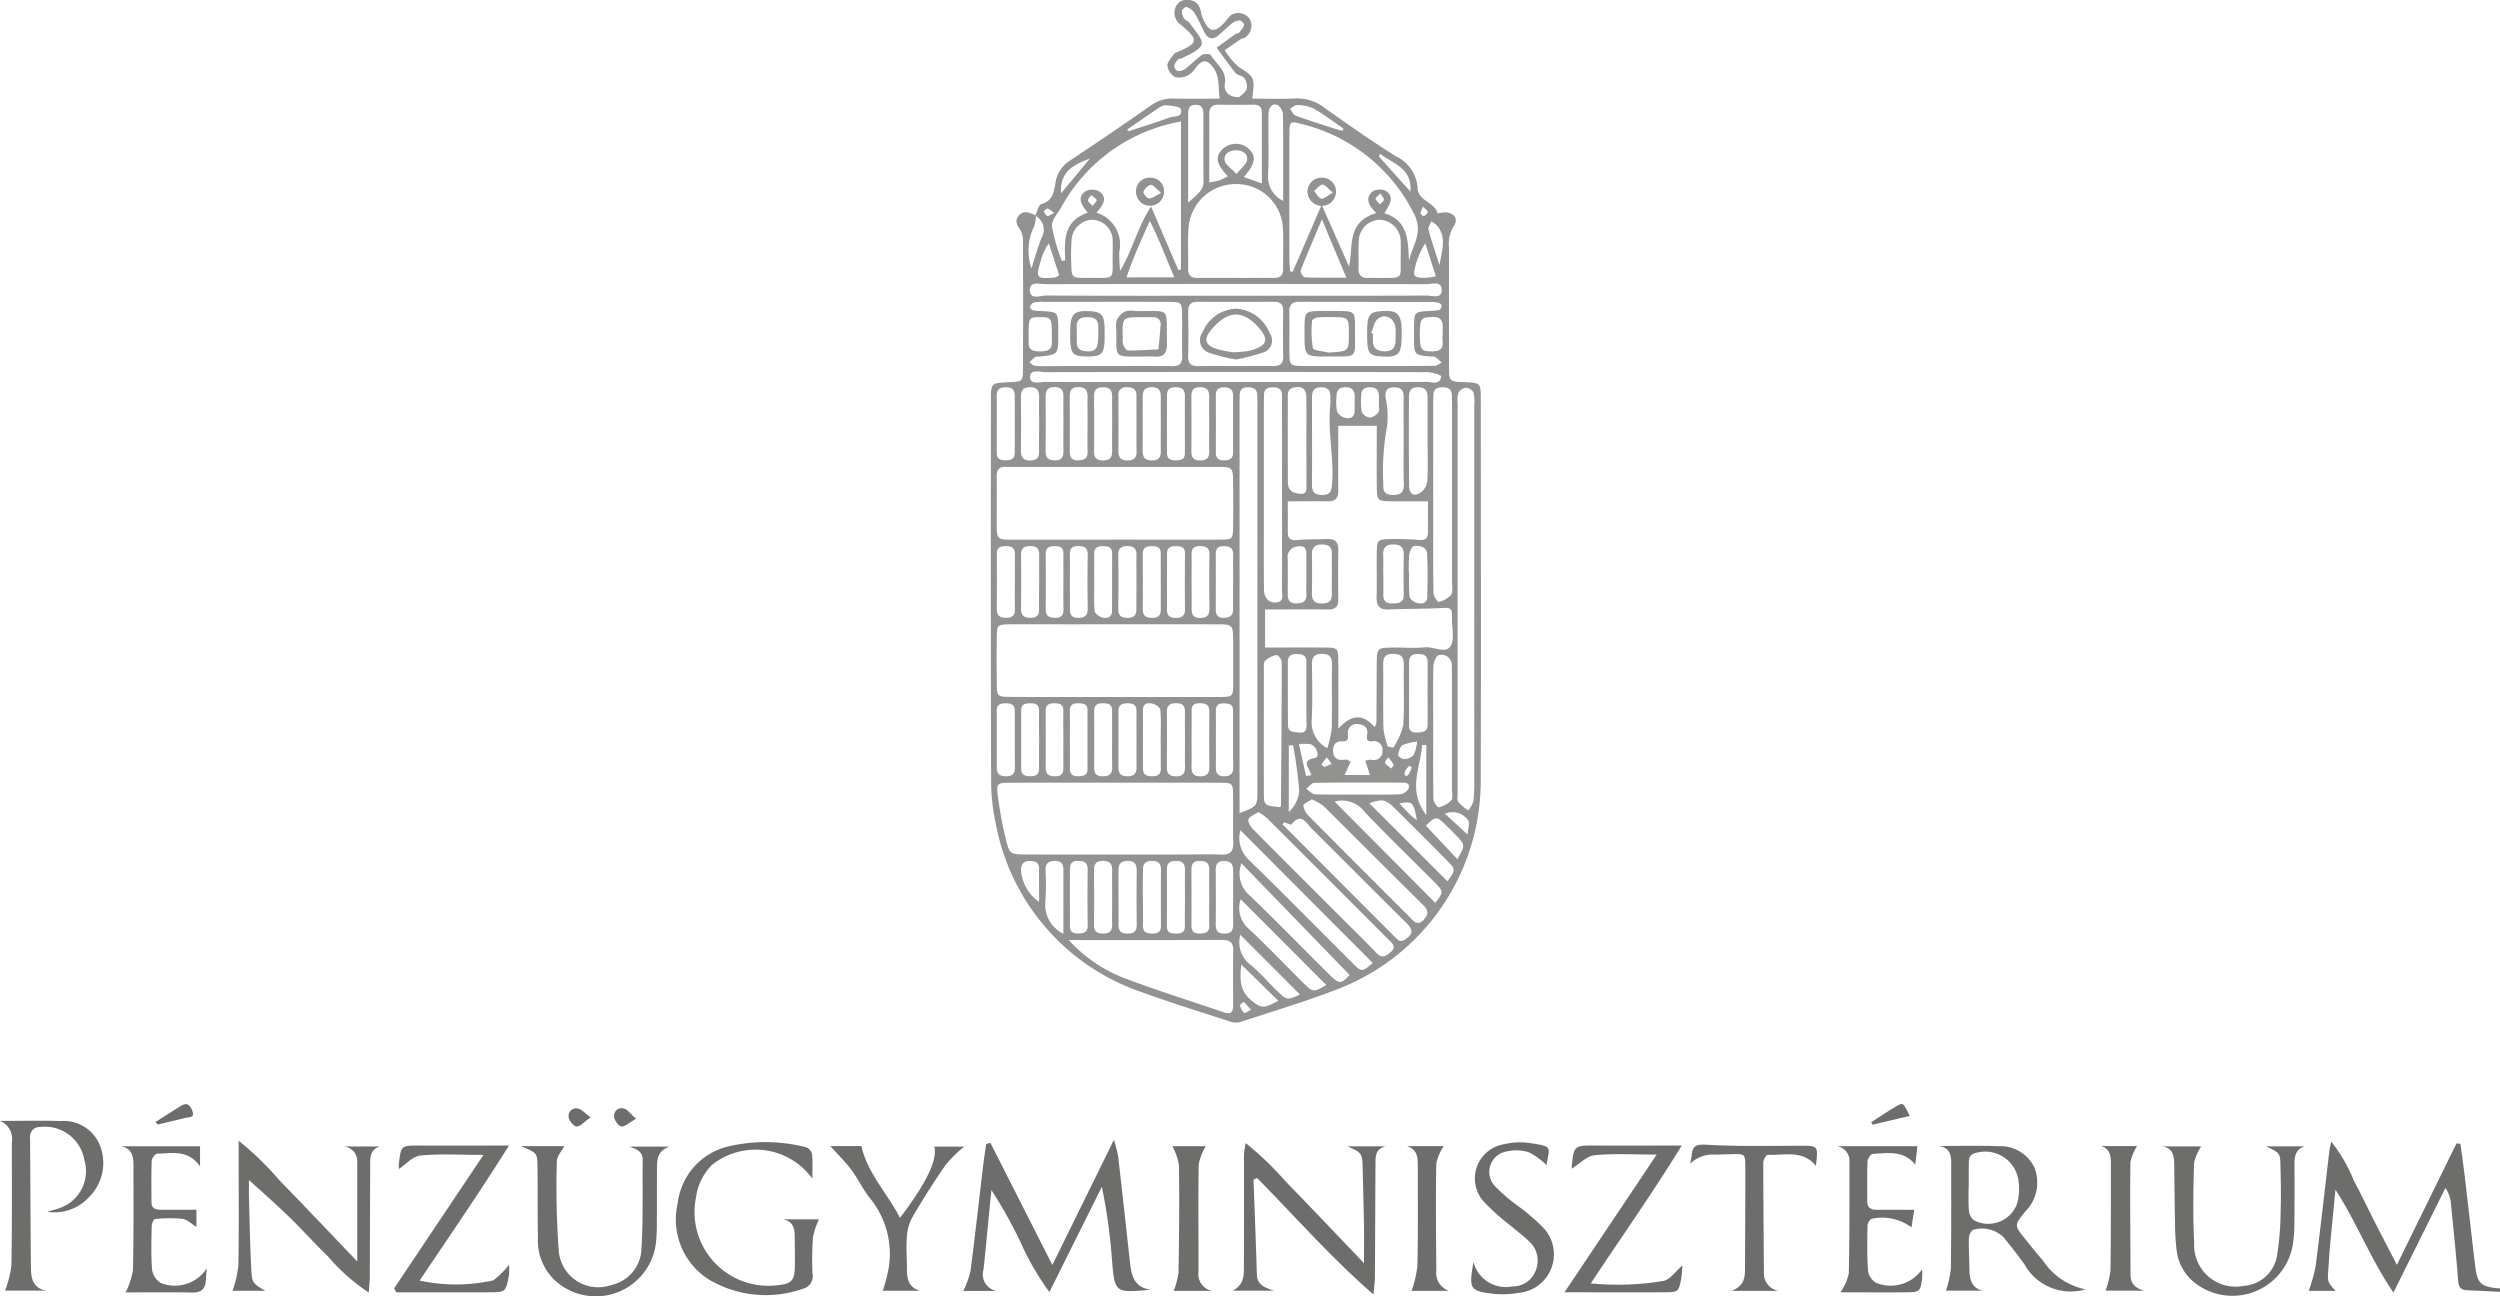 <?xml version="1.0" encoding="UTF-8"?>
<svg data-bbox="0 -0.01 155.284 80.527" viewBox="0 0 155.279 80.502" xmlns="http://www.w3.org/2000/svg" data-type="color">
    <g opacity=".75">
        <path d="M155.279 80.241c-.681-.035-1.362-.074-2.044-.1-.392-.017-.528-.188-.558-.6-.117-1.579-.284-3.154-.441-4.729a2.066 2.066 0 0 0-.344-1.029l-3.232 6.5c-1.452-2.133-2.279-4.354-3.6-6.386-.117 1.206-.238 2.411-.35 3.618-.04.43-.056.862-.09 1.293-.062.807-.064.806.449 1.369H143.4a10.674 10.674 0 0 0 .427-1.528c.307-2.391.573-4.787.856-7.181.017-.141.056-.279.114-.561a9.677 9.677 0 0 1 1.412 2.445c.462.854.876 1.734 1.318 2.6.422.827.852 1.65 1.349 2.609l3.7-7.54.244.019c.092.685.193 1.37.274 2.057.22 1.858.424 3.718.65 5.575.131 1.071.368 1.266 1.54 1.356z" fill="#3c3c3b" data-color="1"/>
        <path d="M64.3 13.4c.125-.251.2-.674.384-.724.724-.2.777-.8.876-1.339a1.953 1.953 0 0 1 .918-1.375 257.467 257.467 0 0 0 5-3.407 2.236 2.236 0 0 1 1.405-.436c.931.029 1.863.009 2.876.009-.118-.739.036-1.4-.452-1.992-.3-.369-.535-.439-.865-.127-.206.2-.343.492-.578.62a1.177 1.177 0 0 1-.869.162.962.962 0 0 1-.486-.725c0-.255.287-.515.453-.769.016-.024.067-.023.1-.037 1.373-.582 1.419-.759.311-1.7a.9.9 0 0 1-.387-1.025.741.741 0 0 1 .835-.535c.48.027.686.332.781.756a1.7 1.7 0 0 0 .076.313c.407.963.746 1.025 1.439.265a2.523 2.523 0 0 1 .347-.4.855.855 0 0 1 1.147.231.861.861 0 0 1-.349 1.2c-.062.033-.147.027-.2.066-.334.225-.663.458-.993.688a4.557 4.557 0 0 0 .874 1.039c.964.618 1.017.638.831 1.969.9 0 1.781.032 2.66-.01a2.738 2.738 0 0 1 1.8.556C83.7 7.716 85.176 8.745 86.7 9.709a2.333 2.333 0 0 1 1.347 1.929c.016.875 1.066.893 1.241 1.614a4 4 0 0 1 .493-.067c.55.039.819.424.509.871a2.105 2.105 0 0 0-.29 1.329q-.007 3.676 0 7.351c0 .961.011.961.924 1 1.045.04 1.052.04 1.052 1.1 0 7.891.021 15.782-.005 23.673a13.855 13.855 0 0 1-8.947 12.951c-1.944.748-3.945 1.348-5.925 2a1.048 1.048 0 0 1-.612.017c-1.846-.6-3.7-1.174-5.525-1.837a13.69 13.69 0 0 1-9.118-10.51 12.475 12.475 0 0 1-.284-2.678q-.033-11.782-.012-23.565c0-1.1.006-1.1 1.119-1.146.845-.039.868-.039.871-.845q.018-3.891 0-7.783a1.587 1.587 0 0 0-.112-.733c-.174-.318-.459-.6-.167-.966.329-.415.708-.182 1.072-.033a2.219 2.219 0 0 1-.074.629 3.387 3.387 0 0 0-.189 2.658c.226-.7.387-1.323.632-1.914a.973.973 0 0 0-.4-1.354zm21.083 31.765a1.589 1.589 0 0 0 .11-.273c.007-1.189.01-2.377.018-3.566.007-1.092.01-1.095 1.054-1.105.648-.006 1.3.048 1.943-.016.549-.055 1.272.414 1.585-.068.267-.41.081-1.116.093-1.691 0-.108 0-.216-.005-.324-.01-.324-.148-.381-.482-.363-1.148.064-2.3.049-3.449.095-.572.023-.761-.222-.746-.769.026-.936-.006-1.873.011-2.809.014-.734.06-.78.818-.793.611-.011 1.224.008 1.833.055.379.029.53-.111.528-.474-.005-.677 0-1.355 0-1.927-.82 0-1.531.009-2.242 0-.9-.013-.926-.035-.936-.9-.013-1.25 0-2.5 0-3.791H83.12c0 1.4-.006 2.735 0 4.065 0 .466-.218.637-.664.628-.779-.014-1.557 0-2.469 0 0 .573.006 1.247 0 1.92 0 .447.218.519.618.482.608-.055 1.222-.034 1.833-.061.514-.023.7.221.688.717a87.213 87.213 0 0 0 0 3.026c.006.462-.194.639-.649.633-1.285-.014-2.57 0-3.9 0v2.364c1.26 0 2.442-.009 3.624 0 .9.008.915.019.924.9.012 1.294 0 2.588 0 4.141.803-.889 1.537-.946 2.258-.096zM69.162 33.517c2.194 0 4.389.007 6.583 0 .823 0 .833-.022.845-.85.013-.864.007-1.729 0-2.593C76.587 29 76.584 29 75.539 29H62.912c-.144 0-.289.01-.432 0-.415-.024-.577.176-.573.58.01.972 0 1.944 0 2.916.006 1.012.01 1.021.993 1.024 2.089.002 4.175-.003 6.262-.003zm.029 9.773h6.256c1.249 0 1.142.066 1.146-1.191v-2.267c-.007-1.045-.01-1.053-1.09-1.055q-4.53-.006-9.061 0c-1.222 0-2.445-.009-3.667 0-.839.009-.851.023-.863.834-.013.935-.01 1.871 0 2.807.009.854.017.865.916.868 2.12.014 4.242.004 6.363.004zm.108 5.324h-.54c-2.015 0-4.031-.009-6.046.005-.779.005-.832.044-.736.8a24.015 24.015 0 0 0 .484 2.65c.244 1.005.279 1 1.307 1.005q4.968.006 9.934 0c.72 0 1.441-.023 2.159.006.57.023.757-.219.74-.769-.03-.971 0-1.945-.012-2.917-.013-.75-.028-.771-.811-.776-2.16-.012-4.319-.004-6.478-.004zm16.688-35.367c1.518.462 1.456 1.739 1.529 2.974.2-.994.933-1.767.292-2.977A10.6 10.6 0 0 0 80.88 7.71c-.761-.206-.789-.184-.792.613-.011 2.59-.006 5.181 0 7.771 0 .255.03.511.046.766l.158.015 1.8-4.155 1.7 3.839c.269-1.309-.15-2.78 1.7-3.33-.5-.456-.718-.933-.242-1.339a.891.891 0 0 1 .853-.018c.542.405.181.872-.116 1.375zm-12.635-5.7a10.555 10.555 0 0 0-7.433 5.32c-.222.393-.62.822-.582 1.2a11.344 11.344 0 0 0 .62 2.141l.208-.034c-.061-1.229-.112-2.454 1.4-2.963-.39-.476-.7-.941-.14-1.335a.924.924 0 0 1 .858.017c.55.406.213.87-.182 1.319a2.064 2.064 0 0 1 1.417 2.439 9.311 9.311 0 0 0 .058 1.173c.8-1.363 1.077-2.714 1.919-3.995l1.7 3.957.154-.056zm3.394 9.716c.79 0 1.579-.008 2.369 0 .405 0 .589-.165.583-.576-.01-.826.029-1.653-.011-2.477a2.89 2.89 0 0 0-2.871-2.778 2.938 2.938 0 0 0-2.99 2.672c-.071.856-.011 1.723-.028 2.584-.008.415.179.58.58.575.79-.009 1.579-.002 2.368-.003zM66.38 58.387a9.117 9.117 0 0 0 3.444 2.364c2.047.771 4.138 1.424 6.209 2.133.478.164.56-.092.559-.479 0-1.115-.017-2.23.007-3.345.012-.519-.2-.683-.7-.681-3.088.015-6.177.008-9.519.008zM76.993 50.5c1.1-.413 1.106-.413 1.106-1.455v-23.86c0-.216 0-.432-.009-.648-.009-.375-.236-.474-.57-.481-.369-.008-.525.163-.523.516 0 .252-.005.5-.005.756V50.5zM91.57 37.129V25.251a3.2 3.2 0 0 0-.04-.857.58.58 0 0 0-.448-.309.638.638 0 0 0-.487.282 1.417 1.417 0 0 0-.059.634v24.188c0 .215-.053.479.049.634a2.678 2.678 0 0 0 .617.516 1.856 1.856 0 0 0 .315-.579 11.475 11.475 0 0 0 .052-1.4q.005-5.617.001-11.231zM84.8 22.736h.431c1.3 0 2.591 0 3.887-.016.145 0 .289-.137.433-.211-.142-.118-.277-.245-.428-.349-.05-.034-.141-.008-.212-.014-1.08-.087-1.08-.087-1.086-1.171v-.648c.016-.954.017-.953.937-1.011a3.877 3.877 0 0 0 .64-.063c.065-.015.119-.158.14-.251a.2.2 0 0 0-.106-.158 1.252 1.252 0 0 0-.411-.089c-2.771-.006-5.542 0-8.313-.01-.457 0-.644.178-.632.64.02.792 0 1.584.005 2.377.008.956.013.965.935.971 1.258.009 2.518.002 3.78.003zm4.22 8.058v1.839c0 1.4-.01 2.811.018 4.216a.934.934 0 0 0 .306.542 1.5 1.5 0 0 0 .779-.432c.137-.2.064-.556.065-.844V25.627c0-.361 0-.721-.01-1.081s-.223-.489-.563-.491-.568.092-.582.468c-.01.252-.013.5-.013.757l-.002 5.514zm-20.444-8.06c1.4 0 2.808-.011 4.211.006.456.006.655-.15.643-.622-.021-.828 0-1.657-.007-2.486-.01-.866-.018-.88-.909-.882-2.556-.008-5.111 0-7.666 0a2.644 2.644 0 0 0-.643.044c-.1.026-.191.169-.244.279-.014.03.118.175.2.2a2.867 2.867 0 0 0 .534.049c1.027.056 1.027.055 1.037 1.129v.324c0 1.254 0 1.254-1.229 1.379-.072.007-.163-.014-.211.022a4.058 4.058 0 0 0-.348.322c.1.076.2.2.315.218a4.963 4.963 0 0 0 .753.025l3.562-.007zm8.163-4.365c3.957 0 7.915.007 11.873-.012.335 0 .949.241.932-.366-.016-.565-.616-.343-.96-.343q-11.818-.021-23.638 0c-.353 0-.963-.189-.98.321-.024.7.655.383 1.008.386 3.919.024 7.841.014 11.763.014zm-.01 5.363c3.96 0 7.919.006 11.878-.012.334 0 .848.236.91-.372a2.195 2.195 0 0 0-.914-.235q-11.824-.021-23.648 0c-.347 0-.973-.213-.976.294 0 .525.629.313.98.314 3.922.017 7.841.011 11.768.011zm2.9 7.1v-4c0-.756-.007-1.512 0-2.268 0-.37-.195-.506-.54-.508-.324 0-.573.073-.579.462 0 .251-.01.5-.01.755v6.7c0 1.548-.01 3.1.007 4.644.007.545.32.851.767.8.506-.055.35-.471.352-.755.009-1.947.002-3.891.003-5.834zM78.16 50.44c-.239.161-.536.259-.614.447-.058.142.117.446.268.6 1.663 1.685 3.342 3.356 5.016 5.03.888.888 1.79 1.763 2.659 2.669.363.38.609.189.9-.061.338-.289.126-.5-.086-.706q-3.8-3.807-7.613-7.609a3.671 3.671 0 0 0-.53-.37zm10.86-5.012c0 1.4-.012 2.8.015 4.206 0 .183.264.532.318.515a1.618 1.618 0 0 0 .783-.431c.126-.157.048-.484.048-.735v-6.579c0-.359 0-.719-.009-1.078a.638.638 0 0 0-.811-.632c-.141.02-.327.411-.332.636-.032 1.37-.012 2.732-.012 4.098zM76.682 22.734c.789 0 1.579-.014 2.369 0 .444.012.662-.133.651-.612a70.638 70.638 0 0 1 0-2.8c.006-.407-.161-.581-.57-.578-1.58.008-3.159.012-4.738 0-.492 0-.6.236-.595.667.018.9.021 1.8 0 2.694-.011.459.159.648.626.635.749-.023 1.503-.006 2.257-.006zm.36 28.832a1.854 1.854 0 0 0 .463 1.782c2.192 2.127 4.33 4.309 6.494 6.465.581.578.591.568 1.266 0zm.214-40.572l1.12.4v-4.4c0-.38-.2-.493-.543-.49a90.81 90.81 0 0 1-2.152 0c-.41-.006-.575.186-.573.587.008 1.393 0 2.786 0 4.236a4.893 4.893 0 0 0 .617-.12 5.145 5.145 0 0 0 .543-.256c-.736-.781-.81-1.217-.329-1.69a1.186 1.186 0 0 1 1.651.01c.456.454.377.913-.334 1.723zm2.5 40.081l-.1.124 7.006 7.019c.025.026.054.047.079.074.222.24.407.169.643-.017.45-.353.308-.61-.033-.948-1.968-1.947-3.916-3.914-5.88-5.865-.344-.341-.65-1.021-1.254-.257-.034.049-.3-.082-.46-.13zm1.719-1.426c-.225.155-.53.278-.522.377a1.1 1.1 0 0 0 .308.626q3.145 3.175 6.315 6.326c.249.25.471.571.866.134.316-.35.269-.584-.048-.9-2.069-2.043-4.119-4.105-6.188-6.148a3.374 3.374 0 0 0-.73-.415zm-4.365 3.974a1.786 1.786 0 0 0 .553 2.036c1.659 1.593 3.261 3.247 4.9 4.867.621.615.721.6 1.266.034zm2.4-3.487c.017-.031.05-.062.051-.093.023-2.976.048-5.952.05-8.928 0-.152-.237-.446-.313-.43a1.4 1.4 0 0 0-.717.354c-.116.124-.08.408-.08.62 0 2.513-.009 5.027 0 7.54-.001.84.018.84 1.006.937zm3.385-.349l6.253 6.29c.532-.689.536-.693-.132-1.364-1.417-1.424-2.864-2.819-4.249-4.274a1.751 1.751 0 0 0-1.875-.652zM87 15.971c0-.378.012-.629 0-.878a1.37 1.37 0 0 0-1.278-1.444 1.343 1.343 0 0 0-1.327 1.392c-.034.533 0 1.071-.015 1.606-.017.471.21.642.649.617.178-.01.357 0 .536 0 1.653-.011 1.414.13 1.435-1.293zm-17.89-.155c0-.325.01-.54 0-.754a1.316 1.316 0 0 0-1.286-1.413 1.345 1.345 0 0 0-1.272 1.34 12.977 12.977 0 0 0-.014 1.395c.02.86.027.88.934.876 1.897-.006 1.61.19 1.638-1.444zm13.27 45.37l-5.319-5.333a1.7 1.7 0 0 0 .5 1.836c1.153 1.074 2.237 2.22 3.356 3.329.64.633.646.627 1.463.168zm6.291-33.793c0-.9-.009-1.8 0-2.692.006-.444-.16-.659-.631-.649-.451.01-.529.277-.529.636 0 1.831-.01 3.661.012 5.492.007.539.321.7.765.377a1.016 1.016 0 0 0 .363-.688c.049-.823.02-1.65.02-2.476zm1.236 27.345c.51-.715.522-.727-.048-1.306q-1.588-1.614-3.2-3.2c-.605-.6-.783-.617-1.612-.344zm-2.724-27.3c0-.937-.007-1.873 0-2.81 0-.5-.289-.593-.7-.565s-.44.319-.425.615a5.514 5.514 0 0 1 .1 1.766 15.325 15.325 0 0 0-.236 3.644c-.032.445.12.647.6.656.538.009.683-.224.671-.713-.026-.865-.01-1.731-.01-2.594zm-6.041-.075c0-.9.015-1.794-.006-2.69-.013-.528-.262-.7-.746-.609-.464.083-.4.439-.4.749-.006 1.65 0 3.3 0 4.951 0 .107 0 .215.013.322.045.474.424.556.775.584.455.035.361-.355.365-.616.008-.898-.001-1.795-.001-2.692zm1.492-2.268v-.323c.012-.393-.041-.709-.557-.719s-.588.279-.587.687c0 1.793.01 3.587 0 5.38 0 .464.191.618.645.622.5 0 .565-.246.6-.664.139-1.667-.297-3.319-.101-4.984zM86.2 46.372l.34.065a4.426 4.426 0 0 0 .615-1.377c.087-1.249.012-2.51.038-3.765.011-.528-.2-.683-.7-.681s-.584.261-.58.678c.012 1.327-.016 2.656.017 3.983a5.081 5.081 0 0 0 .27 1.097zM76.969 6.031c.107-.109.375-.272.462-.5a.874.874 0 0 0-.142-.68c-.1-.154-.415-.159-.538-.308-.418-.508-.793-1.051-1.185-1.581.393-.285.785-.574 1.182-.854.055-.039.162-.02.2-.065a1.635 1.635 0 0 0 .324-.479c.023-.066-.147-.279-.24-.287a.741.741 0 0 0-.472.146c-.309.238-.583.52-.879.773-.363.309-.657.218-.868-.184s-.393-.84-.633-1.232a.97.97 0 0 0-.48-.344c-.063-.024-.279.145-.29.241a.8.8 0 0 0 .137.471c.072.114.247.16.33.27.964 1.3 1.242 1.388-.48 2.2-.063.03-.166.01-.2.054a.985.985 0 0 0-.266.407.385.385 0 0 0 .2.324.653.653 0 0 0 .47-.11c.366-.279.685-.624 1.063-.883.13-.088.505-.068.558.024.323.563.99.941.855 1.767-.088.504.313.866.892.83zm10.549 37.043v1.933c-.005.356.125.515.509.491.353-.022.648-.041.647-.5q-.006-1.933 0-3.867c0-.451-.273-.509-.636-.51s-.518.169-.516.52c-.002.644-.004 1.288-.004 1.933zm-5.078 3.4a6.606 6.606 0 0 0 .274-1.216c.03-1.323 0-2.646.015-3.97 0-.413-.081-.662-.581-.675-.547-.015-.668.239-.661.713.016 1.109.044 2.219-.01 3.325a1.837 1.837 0 0 0 .963 1.823zm-5.4 11.587a1.749 1.749 0 0 0 .677 1.9c.547.458 1.02 1.005 1.53 1.509.683.673.684.671 1.494.3zm7.758-10.806a1.11 1.11 0 0 1 .348-.073.543.543 0 0 0 .72-.565.525.525 0 0 0-.612-.579c-.378.044-.384-.141-.333-.451.065-.4-.225-.591-.573-.612a.543.543 0 0 0-.631.569c0 .265.077.516-.328.5-.488-.025-.626.3-.582.69.055.477.421.5.811.444.073-.01.16.082.268.142l-.375.817h1.585zM72.936 17.226c-.52-1.222-.913-2.3-1.521-3.5-.57 1.264-1.043 2.316-1.448 3.5zm9.17-3.6c-.512 1.215-.935 2.187-1.319 3.175-.038.1.158.42.254.424.8.035 1.607.02 2.581.02zm-.964 29.437c0-.646-.007-1.293 0-1.939.007-.461-.282-.5-.639-.5s-.515.165-.513.519v2.585c0 .431.008.862.008 1.292 0 .483.342.436.67.477.413.051.489-.15.484-.492-.017-.646-.01-1.293-.01-1.939zM73.8 12.586c.535-.49.96-.751.952-1.348-.018-1.365-.006-2.731-.007-4.1 0-.351-.046-.648-.519-.625-.42.02-.425.3-.425.6l-.001 5.473zm-1.707 33.332c0-.608.032-1.219-.022-1.822-.014-.149-.292-.344-.479-.389-.276-.067-.6-.037-.6.386v3.648c0 .382.227.473.557.474s.556-.09.554-.473c-.011-.608-.003-1.216-.01-1.824zM69.078 26.28c0-.536-.006-1.073 0-1.609.006-.374-.094-.615-.534-.619-.4 0-.6.137-.591.555.009 1.144.012 2.289 0 3.433 0 .421.179.558.581.556.43 0 .553-.215.545-.6-.01-.571-.002-1.144-.001-1.716zm1.511.029c0-.572-.007-1.144 0-1.716.007-.429-.223-.547-.609-.539a.455.455 0 0 0-.514.526c0 1.144.007 2.288 0 3.431 0 .4.138.585.558.585s.581-.164.571-.572c-.016-.571-.005-1.143-.006-1.715zM73.6 45.991c0-.572-.01-1.145 0-1.718.01-.388-.108-.6-.543-.593-.4 0-.588.131-.583.553.013 1.145.01 2.291 0 3.436 0 .422.2.551.6.55.448 0 .535-.244.528-.617-.011-.537-.002-1.074-.002-1.611zm-1.5-19.666c0-.536-.011-1.073 0-1.609.011-.422-.094-.681-.592-.666-.439.014-.537.245-.535.62.007 1.108.009 2.217 0 3.325 0 .383.111.589.542.6.506.016.6-.245.585-.664-.012-.531 0-1.07 0-1.606zm3.006 29.411c0-.575-.009-1.15 0-1.724.01-.439-.227-.543-.612-.538s-.492.2-.491.542c0 1.15.009 2.3 0 3.449 0 .356.117.523.5.519s.626-.066.61-.524c-.023-.574-.007-1.149-.007-1.724zm-2.625-29.551v1.933c0 .384.214.477.548.474s.567-.057.566-.456c0-1.181-.007-2.362 0-3.543 0-.433-.218-.545-.6-.54-.366 0-.517.17-.515.521.004.537.001 1.074.001 1.611zm2.625.135c0-.536-.012-1.072 0-1.607.013-.426-.1-.672-.594-.664-.461.008-.515.269-.513.627.005 1.108.008 2.215 0 3.322 0 .377.087.6.53.6.4 0 .589-.146.577-.563-.012-.572 0-1.144 0-1.715zm1.484 19.61h-.005c0-.609.007-1.218 0-1.826-.007-.406-.3-.411-.606-.416s-.459.137-.459.446v3.544c0 .337.11.532.493.538.41.006.592-.16.585-.568-.015-.572-.008-1.148-.008-1.718zm-10.139 9.7c0 .611.011 1.223 0 1.834-.008.361.126.517.5.515s.614-.066.607-.524c-.019-1.151-.013-2.3 0-3.453 0-.443-.232-.538-.615-.534s-.493.2-.489.543c.001.545-.004 1.089-.003 1.624zm1.1-29.312c0-.537-.012-1.073 0-1.609.012-.423-.092-.675-.59-.665-.457.009-.521.258-.518.622.007 1.109.009 2.217 0 3.326 0 .376.084.609.53.6.393-.008.594-.13.578-.558-.018-.566-.002-1.134-.002-1.711zm-1.5 0c0-.536-.011-1.073 0-1.608.012-.415-.076-.684-.582-.667-.444.016-.528.252-.525.623q.012 1.66 0 3.322c0 .381.1.589.536.605.516.019.583-.259.572-.668-.013-.525-.002-1.066-.002-1.601zM73.6 55.877c0-.612-.01-1.224 0-1.836.009-.417-.178-.577-.585-.568-.351.008-.538.137-.536.506q.006 1.782 0 3.565c0 .415.27.432.58.438.343.005.545-.1.537-.485-.01-.54.004-1.08.004-1.62zm-2.613-.255c0 .611.015 1.223 0 1.834-.014.455.232.53.61.527.363 0 .517-.141.514-.509q-.015-1.726 0-3.454c0-.429-.211-.556-.6-.546-.365.009-.52.175-.517.529a97.01 97.01 0 0 0-.012 1.619zm-1.515.152c0 .54.011 1.079 0 1.619-.01.39.112.595.547.593.4 0 .59-.131.585-.556-.014-1.115-.01-2.23 0-3.345 0-.385-.112-.611-.546-.613-.408 0-.592.164-.584.576.002.575-.007 1.152-.007 1.726zm-4.93-29.455c0-.536-.011-1.072 0-1.608.011-.425-.1-.677-.6-.66-.441.015-.531.254-.529.625a230.19 230.19 0 0 1 0 3.324c0 .387.122.593.549.6.406 0 .588-.145.576-.561-.008-.575.004-1.148.004-1.72zm-2.63-.117v1.931c0 .392.243.458.565.459s.552-.092.551-.474v-3.54c0-.35-.151-.517-.515-.524-.386-.007-.616.11-.608.539.014.537.007 1.073.007 1.607zM64.54 45.9c0-.572-.007-1.145 0-1.716.007-.367-.161-.512-.518-.5-.3.01-.594.009-.594.423v3.647c0 .386.248.457.571.459.342 0 .543-.115.54-.489-.004-.606 0-1.214.001-1.824zm4.538 9.877c0-.576-.009-1.152 0-1.727.008-.41-.171-.579-.58-.581-.435 0-.551.219-.548.607a155.5 155.5 0 0 1 0 3.346c-.006.419.163.563.574.562.429 0 .565-.192.554-.589-.012-.536 0-1.076 0-1.615zm-6.048-9.8v-1.824c0-.387-.222-.471-.552-.47s-.566.058-.566.454v3.541c0 .432.221.544.608.536.364-.007.518-.168.515-.52-.007-.571-.003-1.143-.005-1.715zm10.979-.072c0 .571.009 1.143 0 1.714-.008.38.1.6.538.6.414 0 .572-.175.568-.577a163.31 163.31 0 0 1 0-3.429c.006-.443-.219-.533-.6-.532s-.512.15-.5.51c.003.572-.006 1.144-.006 1.716zm-7.963.072c0-.607-.008-1.215 0-1.822.007-.386-.2-.478-.538-.473-.322 0-.561.061-.56.457 0 1.179.008 2.359 0 3.538 0 .432.213.542.6.539s.5-.177.5-.524c-.006-.569-.001-1.141-.002-1.713zm.406-.093c0 .608.007 1.216 0 1.824-.006.363.154.513.515.506.314-.007.58-.042.58-.443v-3.647c0-.408-.26-.435-.573-.442-.348-.008-.534.108-.526.486.013.574.004 1.146.004 1.718zm2.623.079v-1.825c0-.4-.245-.453-.565-.456s-.551.081-.549.469q.009 1.772 0 3.541c0 .352.141.518.509.523.385.005.618-.1.611-.536-.013-.57-.006-1.142-.006-1.714zm1.516-.049c0-.572-.007-1.144 0-1.716.006-.359-.145-.513-.51-.516s-.621.064-.616.518c.013 1.144.008 2.289 0 3.433 0 .4.149.584.566.584s.571-.191.564-.586c-.012-.57-.004-1.143-.004-1.715zM79.7 12.477c0-1.881.009-3.6-.013-5.321a.8.8 0 0 0-.282-.6c-.327-.2-.612.058-.619.563-.018 1.257.033 2.515-.023 3.77a1.64 1.64 0 0 0 .937 1.588zm-3.112 13.9v-1.824c0-.369-.214-.487-.551-.494-.36-.007-.522.151-.52.51q.008 1.772 0 3.541c0 .378.2.487.538.484s.538-.134.536-.5c-.007-.574-.004-1.147-.006-1.719zm.006 29.367v-1.62c0-.367-.079-.63-.522-.646s-.565.192-.562.588c.01 1.116.013 2.232 0 3.347 0 .406.137.581.562.575.453-.006.53-.255.524-.624-.011-.542-.004-1.082-.005-1.622zm0-19.543c0-.575-.011-1.151 0-1.726.011-.431-.2-.553-.6-.552s-.484.2-.482.543q.009 1.672 0 3.346c0 .327.074.556.47.561s.613-.131.607-.553c-.007-.541-.001-1.081 0-1.62zm-2.581-.153c0 .575.008 1.15 0 1.724-.008.378.087.613.532.608.409 0 .58-.164.575-.578a123.957 123.957 0 0 1 0-3.34c.006-.443-.212-.543-.6-.541-.366 0-.516.149-.507.511.005.537-.004 1.076-.005 1.614zm11.907-.541c0 .464.013.928 0 1.392-.015.4.144.589.559.581.385-.007.718-.022.71-.547q-.02-1.177 0-2.356c.01-.45-.067-.753-.625-.759-.539-.005-.684.246-.651.725.02.318.002.64.002.962zm-22.884.623c0-.576-.006-1.151 0-1.726 0-.385-.212-.482-.547-.48-.319 0-.573.05-.572.454 0 1.15.007 2.3-.005 3.451 0 .432.217.554.605.547.356-.008.523-.163.519-.521-.009-.577-.005-1.155-.005-1.727zm1.509.005c0-.54-.01-1.079 0-1.618.01-.386-.1-.6-.542-.6-.4 0-.59.139-.585.562.014 1.114.013 2.229 0 3.343 0 .429.211.557.6.552.357-.005.523-.157.518-.516-.001-.575.004-1.15.004-1.725zm1.506-.024c0-.575-.008-1.15 0-1.724.008-.4-.223-.466-.551-.465s-.551.086-.549.477c.008 1.149.01 2.3 0 3.449 0 .444.242.53.617.529s.49-.2.485-.541c-.012-.577-.006-1.152-.007-1.727zm.4.047c0 .539.01 1.079 0 1.618-.01.382.092.612.535.6.4-.007.578-.158.573-.577a109.637 109.637 0 0 1 0-3.344c.007-.446-.212-.541-.6-.538-.366 0-.517.146-.509.511.011.577.002 1.152 0 1.728zm1.51-.036h.005c0 .611-.033 1.225.023 1.832.014.152.292.353.481.4.288.071.595 0 .6-.409.008-1.187 0-2.373.008-3.56 0-.4-.243-.459-.566-.462s-.557.081-.551.473c.006.573-.001 1.149-.001 1.724zm4.135.093v-1.834c.005-.4-.242-.457-.564-.457s-.553.088-.551.476c0 1.151.007 2.3 0 3.453 0 .446.254.526.626.522s.5-.2.492-.542c-.008-.541.001-1.081.001-1.62zm-1.508-.083c0-.539-.011-1.079 0-1.618.01-.391-.119-.595-.55-.595-.406 0-.586.145-.58.564q.021 1.672 0 3.343c0 .431.211.559.6.55.354-.009.526-.159.522-.519.003-.577.007-1.152.007-1.727zm1.895 0v1.728c0 .359.159.512.518.517.389.007.607-.111.6-.546-.013-1.151-.009-2.3 0-3.455 0-.409-.254-.448-.571-.452-.338 0-.551.095-.545.48.004.573-.003 1.149-.003 1.725zm15.03-.468h.014a9.913 9.913 0 0 0 .023 1.391c.023.159.292.356.481.4.275.068.615.031.622-.377.014-.892.036-1.788-.017-2.678-.027-.448-.471-.528-.821-.485-.122.015-.264.362-.288.569a10.053 10.053 0 0 0-.015 1.177zM66.049 58v-3.91c0-.375-.079-.621-.531-.617-.411 0-.585.166-.577.578a16.979 16.979 0 0 1-.01 1.941A2 2 0 0 0 66.049 58zm18.218-8.649c.9 0 1.8.02 2.693-.016a.7.7 0 0 0 .529-.353c.121-.383-.229-.372-.468-.373-1.8-.006-3.592-.013-5.388.015-.169 0-.334.241-.5.37.183.119.362.332.55.34.859.035 1.722.015 2.584.015zm-1.542-13.685c0-.394-.015-.789 0-1.183.02-.437-.126-.667-.605-.664-.457 0-.644.191-.635.646q.024 1.182 0 2.365c-.008.437.136.652.613.653s.649-.178.625-.635c-.015-.393.001-.788.002-1.182zm-1.584.108v-1.4c0-.39-.206-.492-.559-.432a.65.65 0 0 0-.6.751c.01.719.006 1.438 0 2.157 0 .361.061.625.522.63s.664-.16.639-.626c-.017-.36-.002-.72-.002-1.08zm7.421 15.507l1.956 2.083c.5-.875.5-.876-.114-1.516a24.35 24.35 0 0 0-.533-.533c-.659-.642-.66-.641-1.309-.034zM65.333 20.664c-.007-.91-.052-.969-.734-.966s-.7.042-.709.988c0 .18.011.361 0 .54-.031.493.249.6.674.6.442 0 .8-.05.77-.621-.01-.181-.001-.361-.001-.541zm24.275.122v-.262c.014-.453.021-.861-.643-.835s-.743.067-.772.821a7.314 7.314 0 0 0 0 .534c.031.713.137.789.812.78.868-.013.515-.664.603-1.038zM79.4 62.164l-2.3-2.256c-.16 1.352.065 1.868.935 2.464.491.338.852.028 1.365-.208zm9.191-11.539v-4.356l-.263.005c-.08 1.389-.939 2.779.261 4.351zM64.54 56.018c0-.681-.005-1.361 0-2.042 0-.375-.193-.5-.539-.5-.406-.008-.578.159-.585.575a2.636 2.636 0 0 0 1.124 1.967zM83.39 8.125l.057-.142c-.622-.423-1.224-.883-1.877-1.254a2.43 2.43 0 0 0-1.026-.2c-.134-.008-.28.151-.42.234.117.145.207.366.357.422.774.285 1.563.53 2.348.785.185.058.371.103.561.155zm.743 16.918h.011c0-.107-.005-.215 0-.322.021-.423-.114-.678-.6-.668-.445.009-.537.263-.533.625a3.089 3.089 0 0 0 .029.852.749.749 0 0 0 .466.414c.271.071.593.045.627-.365.012-.179 0-.357 0-.536zm1.516.212v-.594c.011-.379-.128-.6-.547-.607s-.567.2-.557.584a3.931 3.931 0 0 0 .033.949.65.65 0 0 0 .5.35.8.8 0 0 0 .536-.332.514.514 0 0 0 .035-.35zM70 8.055l.107.093c.842-.278 1.691-.534 2.521-.844.282-.105.862.018.71-.533-.042-.156-.589-.2-.911-.236a.858.858 0 0 0-.486.191c-.653.435-1.296.884-1.941 1.329zm10.316 38.232l-.267.011v4.136a2 2 0 0 0 .646-1.295 27.706 27.706 0 0 0-.379-2.852zM65.788 17.1l-.642-1.987a3.19 3.19 0 0 0-.493 1.058c-.336 1.1-.288 1.164.846 1.066a1.209 1.209 0 0 0 .289-.137zm23.4.067l-.658-2.052a4.707 4.707 0 0 0-.63 1.458c-.153.585-.081.667.554.683a5.534 5.534 0 0 0 .731-.088zm.225-.7c.116-.852.484-1.709-.159-2.452a2.135 2.135 0 0 0-.344-.27c-.067.175-.224.373-.185.519.198.745.451 1.473.685 2.206zM76.8 10.807c.3-.377.626-.61.659-.879.05-.41-.329-.6-.716-.593s-.751.236-.678.635c.048.266.401.476.735.837zm8.919-1.261c-.035.089-.083.162-.068.179.63.707 1.266 1.41 1.951 2.169.12-1.467-1.094-1.715-1.884-2.348zm-4.6 38.645l.332-.042c-.067-.394-.734-.925.24-1.072.306-.046.1-.768-.324-.857a3.859 3.859 0 0 0-.692-.007zm8.628 2.356l1.409 1.285c.017-.346.156-.738.019-.905a1.179 1.179 0 0 0-1.43-.38zm-22.05-40.7c-.986.372-1.894.806-1.788 2.152zm20.325 36.217a3 3 0 0 0-.893.206c-.167.1-.249.4-.292.62-.012.067.242.268.363.259a.851.851 0 0 0 .6-.242 2.781 2.781 0 0 0 .222-.843zm-.014 4.884c-.226-1.162-.252-1.188-1.089-1.045.234.25.441.483.661.7a5.209 5.209 0 0 0 .428.345zm-10.3 11.777l-.46-.508c-.083.081-.247.186-.232.239a1.164 1.164 0 0 0 .265.467c.033.029.232-.103.432-.198zm-9.843-49.932c.122-.171.286-.338.26-.377a1.388 1.388 0 0 0-.36-.284c-.068.108-.2.221-.186.32s.154.192.286.341zM86.42 47.739c.07-.115.166-.216.147-.249a5.089 5.089 0 0 0-.344-.463c-.071.121-.223.271-.192.356.045.128.218.211.389.356zm1.27-.073l-.153-.108a2.647 2.647 0 0 0-.2.227c-.176.249-.081.51.1.367.131-.104.172-.32.253-.486zm-4.982-.227l-.3-.4a4.909 4.909 0 0 0-.316.431c-.009.014.127.168.176.158a2.4 2.4 0 0 0 .44-.189zm3.032-35.427c-.153.161-.322.278-.3.334a1.234 1.234 0 0 0 .27.35c.087-.094.227-.181.244-.286s-.109-.21-.214-.398zm2.642.819c-.081.213-.158.325-.151.431 0 .061.176.176.218.156.1-.05.222-.159.231-.255.008-.074-.14-.163-.298-.332zm-22.9.4c-.2-.146-.3-.254-.407-.275-.074-.013-.171.1-.258.153.069.1.118.262.212.3s.22-.083.456-.181z" fill="#3c3c3b" opacity=".75" data-color="1"/>
        <path d="M61.515 70.984l3.849 7.586 3.821-7.77a8.8 8.8 0 0 1 .262 1c.248 2.146.484 4.294.72 6.442.093.842.173 1.688 1.285 1.867-2.231.2-2.216.2-2.391-1.926a34.009 34.009 0 0 0-.623-4.469l-3.257 6.538a16.96 16.96 0 0 1-1.825-3.165 29.009 29.009 0 0 0-1.777-3.17c-.051.5-.1 1-.152 1.5-.113 1.147-.213 2.3-.34 3.441a1.043 1.043 0 0 0 .794 1.323h-2.047a5.782 5.782 0 0 0 .441-1.212c.291-2.213.533-4.433.8-6.65.05-.422.119-.843.18-1.264z" fill="#3c3c3b" data-color="1"/>
        <path d="M22.19 78.352v-6.127a.928.928 0 0 0-.9-1.018h2.31c-.675.21-.6.772-.606 1.289-.012 2.269-.015 4.537-.026 6.805 0 .279-.033.558-.06.982a12.046 12.046 0 0 1-2.532-2.241c-.828-.8-1.6-1.662-2.422-2.463-.793-.77-1.627-1.5-2.491-2.286 0 .329-.009.7 0 1.076.04 1.439.068 2.879.135 4.317.047 1.007.071 1.006.878 1.489h-2.03a7.4 7.4 0 0 0 .358-1.538c.042-2.123.02-4.248.02-6.373v-1.406a18.538 18.538 0 0 1 2.552 2.477c.81.818 1.6 1.658 2.4 2.489s1.567 1.643 2.414 2.528z" fill="#3c3c3b" data-color="1"/>
        <path d="M83.682 71.2h2.391c-.709.166-.635.727-.639 1.229-.016 2.3-.02 4.607-.036 6.91 0 .274-.044.549-.088 1.065-2.679-2.335-4.883-4.863-7.232-7.237l-.22.1c.071 1.965.151 3.93.209 5.9.017.579.39.794 1.075 1h-2.574c.731-.393.691-.989.693-1.558.008-2.16.005-4.319.005-6.478A4.168 4.168 0 0 1 77.375 71a19.7 19.7 0 0 1 2.462 2.363c.8.824 1.6 1.656 2.395 2.487s1.562 1.636 2.487 2.606c0-.959.01-1.664 0-2.369-.019-1.151-.051-2.3-.08-3.453-.028-1.027-.029-1.027-.957-1.434z" fill="#3c3c3b" data-color="1"/>
        <path d="M123.156 80.165h-2.288a6.74 6.74 0 0 0 .3-1.342c.035-2.125.024-4.251.024-6.377 0-.555.027-1.138-.75-1.265 1.217 0 2.436-.038 3.651.012a2.334 2.334 0 0 1 2.279 1.358 2.546 2.546 0 0 1-.581 2.7c-.685.859-.692.856-.007 1.7.363.448.719.9 1.1 1.334a4.163 4.163 0 0 0 2.651 1.8 3.281 3.281 0 0 1-3.756-1.494c-.4-.595-.866-1.151-1.311-1.717a1.913 1.913 0 0 0-1.93-.481.711.711 0 0 0-.248.528c-.015.648.025 1.3.035 1.944.008.635.159 1.157.831 1.3zm-.873-6.527h-.007c0 .5-.028 1 .013 1.5a.93.93 0 0 0 .281.634 1.9 1.9 0 0 0 2.71-1 3.418 3.418 0 0 0 .1-1.371 2.085 2.085 0 0 0-2.564-1.814c-.341.055-.521.21-.526.548-.013.501-.007 1.003-.007 1.503z" fill="#3c3c3b" data-color="1"/>
        <path d="M50.455 73.206a4.344 4.344 0 0 0-6.234-.849 3.5 3.5 0 0 0-.988 2 4.581 4.581 0 0 0 5.107 5.463c.846-.09 1.015-.294 1.029-1.181.01-.612 0-1.224-.007-1.836-.007-.5-.1-.95-.72-1.069h2.227a4.679 4.679 0 0 0-.373 1.1 18.4 18.4 0 0 0-.029 2.265.815.815 0 0 1-.637.96 6.91 6.91 0 0 1-5.822-.6 4.408 4.408 0 0 1-1.917-4.711 4.126 4.126 0 0 1 3.083-3.528 10.135 10.135 0 0 1 4.91.043.594.594 0 0 1 .354.423c.048.453.017.908.017 1.52z" fill="#3c3c3b" data-color="1"/>
        <path d="M140.745 71.2h2.4c-.607.2-.635.689-.632 1.208a192.26 192.26 0 0 1-.006 3.562 8.425 8.425 0 0 1-.106 1.394 3.8 3.8 0 0 1-5.925 2.428 3 3 0 0 1-1.284-2.16 13.038 13.038 0 0 1-.094-1.506c-.027-1.259-.039-2.517-.054-3.776-.007-.537-.054-1.041-.754-1.145h2.431a3.043 3.043 0 0 0-.445 1.036c-.046 1.653-.078 3.312.009 4.963a2.574 2.574 0 0 0 3.057 2.665A2.251 2.251 0 0 0 141.43 78a18.451 18.451 0 0 0 .224-2.785c.033-.934.011-1.871-.011-2.806-.018-.799-.035-.801-.898-1.209z" fill="#3c3c3b" data-color="1"/>
        <path d="M32.355 71.189h2.691c-.155.305-.456.623-.458.944a54.171 54.171 0 0 0 .12 5.6 2.456 2.456 0 0 0 3.263 2.08 2.366 2.366 0 0 0 1.87-2.252c.112-1.828.057-3.667.078-5.5.006-.566-.4-.69-.827-.844h2.5c-.765.266-.778.8-.784 1.316-.012 1.079 0 2.159-.01 3.239 0 .4 0 .793-.036 1.187a3.759 3.759 0 0 1-5.817 2.941 3.38 3.38 0 0 1-1.532-3.043c-.034-1.475-.006-2.952-.029-4.428-.013-.822-.036-.822-1.029-1.24z" fill="#3c3c3b" data-color="1"/>
        <path d="M0 69.621c1.254 0 2.508-.031 3.76.009a2.43 2.43 0 0 1 2.47 1.57 2.983 2.983 0 0 1-.656 3.109 2.931 2.931 0 0 1-2.638.959c.273-.082.551-.152.818-.25a2.422 2.422 0 0 0 1.481-2.983A2.484 2.484 0 0 0 2.481 70a.6.6 0 0 0-.613.7c.023 2.7.023 5.395.055 8.093.007.639.15 1.245.964 1.368H.315a6.8 6.8 0 0 0 .394-1.548c.045-2.553.027-5.107.029-7.66A1.216 1.216 0 0 0 0 69.621z" fill="#3c3c3b" data-color="1"/>
        <path d="M30.028 71.733c-1.447 0-2.695-.081-3.923.041-.474.047-.9.553-1.331.836a2.307 2.307 0 0 1 0-.341c.137-1.131.139-1.122 1.313-1.117 1.759.008 3.519 0 5.526 0-1.849 2.948-3.713 5.648-5.55 8.387a10.7 10.7 0 0 0 4.577-.013 5.385 5.385 0 0 0 .975-.966 3.447 3.447 0 0 1 0 .616c-.19 1.086-.2 1.089-1.3 1.091h-5.7l-.135-.245z" fill="#3c3c3b" data-color="1"/>
        <path d="M104.493 78.6a6.725 6.725 0 0 1-.066.8c-.163.838-.186.862-1.054.866-1.973.009-3.945 0-6.2 0l5.727-8.552c-1.439 0-2.655-.081-3.851.039-.49.049-.937.532-1.447.844.075.08.008.041.011.007.127-1.472.128-1.462 1.543-1.453 1.688.011 3.376 0 5.3 0-1.823 2.969-3.726 5.65-5.649 8.562a17.152 17.152 0 0 0 4.521-.155c.438-.104.772-.62 1.165-.958z" fill="#3c3c3b" data-color="1"/>
        <path d="M114.094 71.192h5l-.134 1.144c-.745-.916-1.722-.714-2.647-.664-.119.006-.313.3-.319.463-.033.827-.016 1.656-.015 2.484 0 .436.273.528.644.524.743-.009 1.486 0 2.271 0l-.167 1.093a3.037 3.037 0 0 0-2.5-.528.58.58 0 0 0-.233.428c-.015.935-.034 1.874.033 2.806a1.075 1.075 0 0 0 .506.739 2.385 2.385 0 0 0 2.853-.845 4.481 4.481 0 0 1 0 .586c-.111.788-.152.837-.946.845-1.4.013-2.8 0-4.121 0a3.542 3.542 0 0 0 .513-1.162c.052-2.3.035-4.608.041-6.913a.923.923 0 0 0-.779-1z" fill="#3c3c3b" data-color="1"/>
        <path d="M12.2 76.205c-.3-.183-.572-.46-.871-.5a8.325 8.325 0 0 0-1.714.012c-.078.006-.19.288-.193.443-.016.9-.047 1.8.024 2.694a1.171 1.171 0 0 0 .526.828 2.357 2.357 0 0 0 2.867-.9c-.024.328-.038.563-.058.8-.046.533-.341.71-.865.7-1.4-.026-2.8-.009-4.115-.009a4.923 4.923 0 0 0 .456-1.373c.051-2.192.033-4.385.032-6.578 0-.545-.127-1.017-.8-1.127h4.936v1.252c-.74-1.065-1.738-.808-2.661-.79-.121 0-.334.281-.34.438-.033.862-.019 1.725-.013 2.588 0 .392.272.456.588.456H12.2z" fill="#3c3c3b" data-color="1"/>
        <path d="M91.521 78.382A2.063 2.063 0 0 0 93.93 79.9a1.506 1.506 0 0 0 1.445-.959 1.612 1.612 0 0 0-.359-1.8c-.387-.374-.823-.7-1.232-1.049a13.425 13.425 0 0 1-1.529-1.359 2.152 2.152 0 0 1 1.2-3.669 4.087 4.087 0 0 1 1.5-.075c1.506.221 1.3.2 1.1 1.377a4.481 4.481 0 0 0-1.081-.791 2.565 2.565 0 0 0-1.364-.06 1.285 1.285 0 0 0-.747 2.166 10.073 10.073 0 0 0 1.382 1.194A13.089 13.089 0 0 1 95.8 76.2a2.4 2.4 0 0 1-1.461 4.1 5.746 5.746 0 0 1-1.712.044c-1.327-.166-1.4-.307-1.106-1.962z" fill="#3c3c3b" data-color="1"/>
        <path d="M51.572 71.184H53.5c.4 1.721 1.62 2.942 2.4 4.458 1.626-2.132 2.335-3.593 2.135-4.423h1.851a8.446 8.446 0 0 0-1.161 1.148 47.912 47.912 0 0 0-2.078 3.278 2.918 2.918 0 0 0-.324 1.224c-.047.643.008 1.294.006 1.941 0 .617.1 1.16.814 1.361h-2.311a10.857 10.857 0 0 0 .36-1.38 5.446 5.446 0 0 0-1.139-4.346c-.451-.555-.756-1.225-1.185-1.8-.377-.504-.835-.945-1.296-1.461z" fill="#3c3c3b" data-color="1"/>
        <path d="M104.972 72.282a3.444 3.444 0 0 0 .1-.5c.038-.653.315-.717.969-.679 1.9.111 3.808.065 5.714.061 1.185 0 1.185-.018 1.032 1.252-.817-1.025-1.961-.633-2.992-.691-.086-.005-.275.32-.275.491 0 2.266.025 4.533.04 6.8a1.092 1.092 0 0 0 .912 1.162h-2.918c.859-.344.828-.929.831-1.5.009-2.051.023-4.1.02-6.153 0-.855-.018-.856-.82-.838-.359.008-.719.022-1.078.027a2.037 2.037 0 0 0-1.535.568z" fill="#3c3c3b" data-color="1"/>
        <path d="M74.891 71.192a3.49 3.49 0 0 0-.437 1.118c-.039 2.225-.006 4.451-.013 6.676a1.053 1.053 0 0 0 .832 1.19H72.9a4.858 4.858 0 0 0 .3-1.133c.038-2.224.057-4.448.027-6.672a3.978 3.978 0 0 0-.405-1.179z" fill="#3c3c3b" data-color="1"/>
        <path d="M130.51 71.185h2.229a3 3 0 0 0-.416 1c-.028 2.336 0 4.672.007 7.008 0 .574.342.822.833.971h-2.384a5.572 5.572 0 0 0 .305-1.232c.034-2.193.025-4.388.027-6.582.001-.48-.001-.969-.601-1.165z" fill="#3c3c3b" data-color="1"/>
        <path d="M89.994 80.176h-2.317a7.311 7.311 0 0 0 .36-1.529c.044-2.045.023-4.09.025-6.135 0-.549.017-1.106-.67-1.322h2.277a3.157 3.157 0 0 0-.458 1.07c-.039 2.223-.014 4.448 0 6.672a1.169 1.169 0 0 0 .783 1.244z" fill="#3c3c3b" data-color="1"/>
        <path d="M118.614 69.311l-2.309.544-.081-.151c.539-.345 1.064-.717 1.623-1.028.366-.203.388-.163.767.635z" fill="#3c3c3b" data-color="1"/>
        <path d="M9.657 69.689c.532-.338 1.061-.682 1.6-1.012.41-.252.591.033.7.353.14.406-.2.346-.427.4-.581.137-1.16.279-1.741.419z" fill="#3c3c3b" data-color="1"/>
        <path d="M39.508 69.489c-.428.242-.677.494-.909.478-.171-.011-.427-.357-.453-.577a.47.47 0 0 1 .617-.532c.217.054.384.313.745.631z" fill="#3c3c3b" data-color="1"/>
        <path d="M36.686 69.394c-.4.286-.616.557-.854.576-.161.012-.454-.311-.5-.525a.474.474 0 0 1 .557-.594c.222.03.411.271.797.543z" fill="#3c3c3b" data-color="1"/>
        <path d="M82.979 11.941a.883.883 0 0 1-.916.847.907.907 0 0 1-.854-.917.877.877 0 0 1 .923-.835.854.854 0 0 1 .847.905zm-.193.022c-.3-.244-.471-.5-.642-.495s-.351.252-.527.394c.148.168.278.443.451.475s.383-.187.718-.374z" fill="#3c3c3b" opacity=".75" data-color="1"/>
        <path d="M71.472 11.038a.833.833 0 0 1 .826.909.87.87 0 1 1-1.738-.083.836.836 0 0 1 .912-.826zm.649.945c-.317-.259-.492-.511-.648-.5s-.384.246-.454.43c-.033.089.214.4.35.407.184.017.383-.158.752-.337z" fill="#3c3c3b" opacity=".75" data-color="1"/>
        <path d="M82.683 19.317h.428c1.043.014 1.059.015 1.049 1.094-.016 1.906.273 1.722-1.689 1.731-1.447.006-1.447 0-1.446-1.467v-.214c.01-1.134.01-1.134 1.123-1.145l.535.001zm-.19 2.583c1.289-.071 1.289-.071 1.286-1.16 0-1.037 0-1.038-1.083-1.042a7.058 7.058 0 0 0-.861.02c-.124.015-.337.125-.339.2a6.473 6.473 0 0 0 .05 1.7c.038.155.616.19.947.282z" fill="#3c3c3b" opacity=".75" data-color="1"/>
        <path d="M84.913 20.7c0-1.137.126-1.323.9-1.379.958-.069 1.216.165 1.248 1.137.006.18 0 .36 0 .54-.029 1.02-.222 1.2-1.222 1.145-.839-.043-.93-.195-.926-1.443zm.254-.017l.107.046v.322c-.034.542.213.778.76.773s.652-.329.648-.771c0-.214.012-.429 0-.642-.051-.631-.609-.979-1.092-.618-.237.172-.29.585-.423.889z" fill="#3c3c3b" opacity=".75" data-color="1"/>
        <path d="M70.932 22.144c-1.791 0-1.58.116-1.594-1.633a1.551 1.551 0 0 1 .024-.635 1.266 1.266 0 0 1 .522-.533 1.463 1.463 0 0 1 .634-.025c2.255.04 1.916-.35 1.966 2.01.012.595-.193.872-.8.818-.251-.021-.502-.003-.752-.002zm0-2.441C69.7 19.7 69.7 19.7 69.737 20.961a1.335 1.335 0 0 0 .021.427c.059.148.188.378.289.379.635.008 1.27-.038 1.906-.067.044-.489.1-.979.13-1.469a.437.437 0 0 0-.507-.529c-.215.006-.431-.002-.646-.002z" fill="#3c3c3b" opacity=".75" data-color="1"/>
        <path d="M68.607 20.793c0 .143.007.286 0 .428-.045.779-.225.929-1.094.921-.854-.007-1-.145-1.038-.97-.01-.249-.007-.5 0-.749.022-.918.246-1.134 1.143-1.1.76.025.945.2.989.941.008.172-.001.351 0 .529zm-.389-.088v-.425c0-.476-.288-.582-.7-.583-.437 0-.665.168-.644.628.015.318.006.638.006.957 0 .351.192.5.524.531.665.07.827-.144.814-1.108z" fill="#3c3c3b" opacity=".75" data-color="1"/>
        <path d="M76.767 22.33a11.789 11.789 0 0 1-1.61-.4.829.829 0 0 1-.452-1.311 2.33 2.33 0 0 1 2.105-1.446 2.4 2.4 0 0 1 2.056 1.527.781.781 0 0 1-.475 1.214 12.007 12.007 0 0 1-1.624.416zm-.14-.447c.375-.029.591-.034.8-.066a2.837 2.837 0 0 0 .52-.134c.7-.253.833-.614.346-1.2-1.021-1.233-1.969-1.278-3.025-.041-.545.639-.433 1 .354 1.248a7.748 7.748 0 0 0 1.005.193z" fill="#3c3c3b" opacity=".75" data-color="1"/>
    </g>
</svg>
